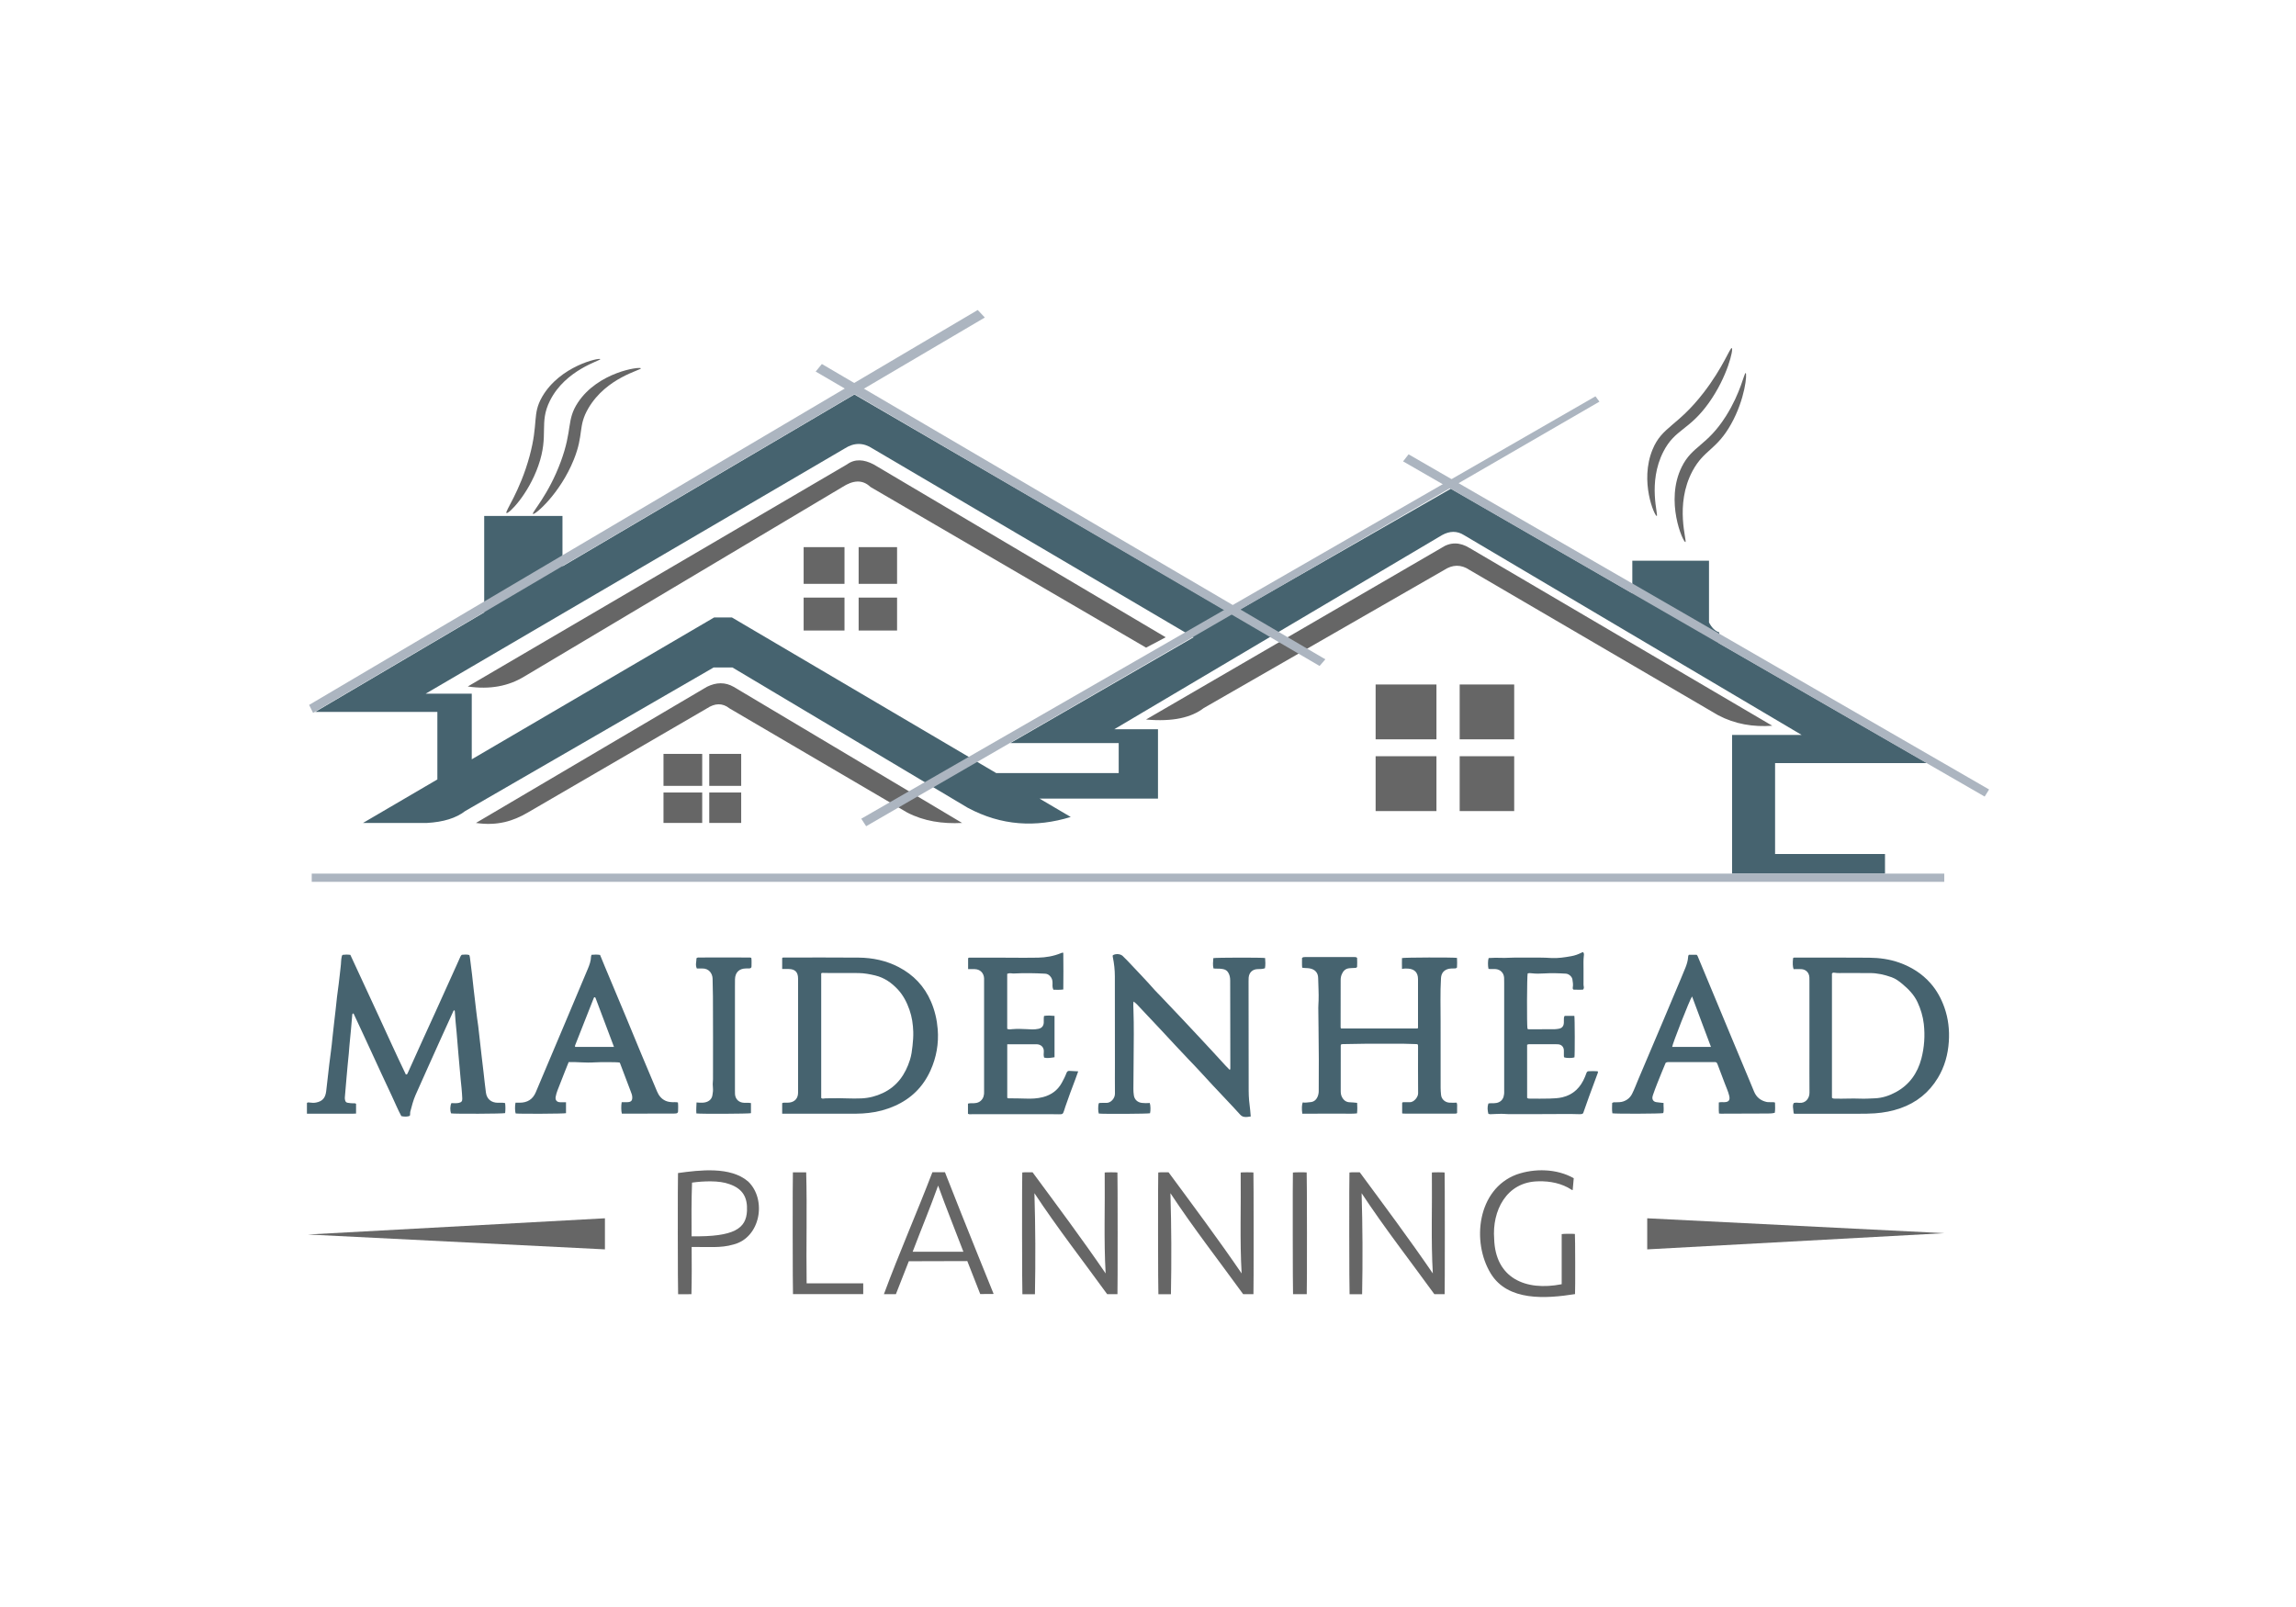 <?xml version="1.0" encoding="UTF-8"?>
<svg xmlns="http://www.w3.org/2000/svg" id="u" data-name="Challenger" width="720" height="504" viewBox="0 0 1000 700">
  <g id="v" data-name="Challenger_BG">
    <rect width="1000" height="700" style="fill: #fff;"/>
  </g>
  <g>
    <path d="M773.14,332.41h66.15l-90.73-52.29.26-4.67c-1.79-.5-3.26-2-4.48-4.3v-26.9h-33.4v14.19l-79.04-45.55-95.36,54.59h0l-164.42-95.64-127.14,74.86v-21.94h-34.09v42.01l-73.61,43.34h53.21v29.41l-32.39,18.96h27.81c7.17-.39,12.74-2.11,16.67-5.17l108.22-62.55h8.22l102.44,61.09c14.73,7.9,29.71,8.68,44.89,4.02l-13.59-8h51.59v-30.22h-19.03l142.75-84.56c3.31-1.83,6.5-1.92,9.55,0l147.08,87.05h-30.31v60.41h66.6v-8.56h-47.87v-39.57ZM487.24,323.68v13.07h-53.34l-115.1-67.78h-7.78l-105.55,61.78v-28.59h-20.07l182.41-106.75c4.26-2.76,8.35-2.62,12.28,0l139.73,82.2-79.79,46.07h47.22Z" style="fill: #46636f;"/>
    <g id="w" data-name="GcD5qc">
      <g>
        <path d="M155.08,480.81v4.25c-1.82.13-3.6.04-5.37.06-1.79.02-3.58,0-5.37,0-1.75,0-3.5,0-5.25,0-1.78,0-3.56,0-5.41,0v-4.65c.32-.35.65-.28.98-.23.99.14,2.01.22,2.99.03,2.76-.55,4.06-1.96,4.42-4.97.46-3.84.86-7.68,1.32-11.52.46-3.88,1.05-7.75,1.4-11.64.37-4.06.96-8.09,1.37-12.14.4-3.84.8-7.69,1.37-11.51.37-2.47.51-4.96.85-7.43.2-1.44.12-2.91.45-4.34.06-.24.08-.49.4-.79,1.01-.14,2.16-.16,3.36,0,4.05,8.75,8.09,17.47,12.12,26.18,4.02,8.68,7.92,17.4,12.06,25.94.64.02.69-.37.82-.65,2.2-4.85,4.38-9.72,6.58-14.57,1.84-4.06,3.71-8.1,5.55-12.16,3.08-6.79,6.14-13.58,9.2-20.37.5-1.1.98-2.21,1.48-3.31.17-.37.3-.78.76-1.1,1.01-.06,2.12-.22,3.24.12.29.79.33,1.58.43,2.35.51,4.12,1.06,8.25,1.45,12.38.31,3.19.83,6.35,1.12,9.54.2,2.19.59,4.36.87,6.55.22,1.73.39,3.47.59,5.2.3,2.64.59,5.29.9,7.93.28,2.39.57,4.79.85,7.18.34,2.93.63,5.87,1.03,8.79.38,2.79,2.31,4.39,5.14,4.43,1.03.02,2.07-.13,3.22.15.17,1.47.18,2.93,0,4.36-.99.3-22,.38-23.52.12-.52-1.19-.47-3.36.13-4.48,1.04,0,2.11.15,3.18-.09,1.15-.26,1.58-.66,1.55-1.87-.05-1.49-.19-2.99-.31-4.48-.11-1.28-.28-2.56-.39-3.85-.34-3.73-.67-7.45-.99-11.18-.27-3.19-.5-6.38-.8-9.57-.28-2.98-.6-5.95-.76-8.94,0-.17-.05-.33-.28-.49-.34.21-.46.62-.61.96-1.82,3.98-3.63,7.95-5.43,11.94-1.82,4.02-3.62,8.05-5.43,12.07-1.79,3.99-3.59,7.97-5.35,11.97-1.02,2.33-1.64,4.8-2.29,7.25-.16.6.05,1.25-.23,1.83-.94.39-2.25.44-3.67.12-1.52-2.81-2.76-5.85-4.16-8.82-1.42-3.01-2.83-6.03-4.23-9.05-1.38-2.98-2.75-5.97-4.13-8.96-1.39-3.02-2.77-6.06-4.19-9.07-1.39-2.96-2.73-5.94-4.13-8.85-.48.11-.52.37-.54.61-.19,2.11-.35,4.23-.55,6.34-.22,2.36-.46,4.72-.68,7.07-.1,1.12-.15,2.24-.27,3.36-.37,3.51-.68,7.03-.99,10.55-.26,2.9-.5,5.8-.74,8.7-.04.42.03.82.13,1.24.16.65.52,1,1.19,1.08.74.09,1.48.23,2.23.22.4,0,.83-.12,1.36.21Z" style="fill: #46636f;"/>
        <path d="M493.69,436.19c-.16,1.32-.07,2.52-.03,3.71.25,7.08.13,14.16.08,21.24-.03,4.41-.06,8.83-.1,13.24,0,.92.06,1.83.2,2.74.29,1.88,1.59,3.06,3.5,3.3,1.16.14,2.31.13,3.42.03.38.97.42,3.4.12,4.48-.91.26-19.89.37-22.31.13-.33-.82-.36-3.12-.06-4.38.25-.3.59-.26.92-.26.75,0,1.5-.06,2.25-.01,2.18.14,3.94-2.06,3.92-4.01-.05-4.42-.01-8.83-.01-13.25,0-12.62,0-25.25-.03-37.87,0-2.79-.31-5.56-.87-8.3-.06-.29-.12-.57-.03-.86,1.17-.78,3.27-.67,4.28.26.76.71,1.49,1.45,2.21,2.21,3.94,4.18,7.93,8.31,11.73,12.63.77.87,1.63,1.67,2.43,2.52,3.24,3.41,6.5,6.8,9.71,10.24,2.64,2.83,5.28,5.66,7.94,8.48,3.66,3.88,7.23,7.83,10.84,11.75.56.61,1.16,1.18,1.82,1.85.33-.47.23-.93.23-1.35,0-7.25-.02-14.5-.03-21.75,0-5.29,0-10.58-.03-15.87,0-1.26-.21-2.47-.93-3.57-.49-.75-1.16-1.16-2.01-1.35-1.15-.26-2.31-.25-3.48-.25-.24,0-.49-.04-.86-.08-.37-1.52-.17-3.02-.06-4.49,1.05-.26,21.17-.3,22.55-.04.13,1.47.19,2.97-.06,4.45-1.12.39-2.16.35-3.2.38-2.22.06-3.72,1.47-3.91,3.71-.04.5-.04,1-.04,1.5.01,15.92.02,31.83.05,47.75,0,2.87.29,5.73.67,8.58.11.85.15,1.72.23,2.65-1.01.12-1.92.35-2.88.17-.7-.12-1.22-.44-1.7-.95-1.91-2.09-3.82-4.18-5.78-6.23-4.16-4.37-8.28-8.79-12.35-13.25-1.4-1.54-2.86-3.03-4.3-4.53-4.01-4.18-7.91-8.45-11.86-12.68-3.55-3.8-7.13-7.58-10.7-11.37-.43-.45-.91-.83-1.51-1.24Z" style="fill: #46636f;"/>
        <path d="M567.2,485.12c-.29-2.14-.21-4.03.2-4.92,1.05.25,2.11-.05,3.18-.1,1.62-.08,2.7-.98,3.31-2.45.32-.77.47-1.59.47-2.43.06-9.25.07-18.5-.09-27.74-.05-2.83-.07-5.66-.1-8.49,0-1.04.1-2.08.13-3.12.12-3.29-.14-6.57-.19-9.86-.03-2.36-1.46-3.82-3.78-4.2-1.02-.17-2.07-.07-3.18-.29-.14-1.5-.04-2.93-.06-4.26.56-.46,1.08-.37,1.57-.37,7.04,0,14.08,0,21.12,0,.41,0,.84-.07,1.29.35.03,1.3.09,2.7,0,3.98-.37.46-.77.39-1.13.41-.79.04-1.57.05-2.36.14-1.6.19-2.53,1.15-3.14,2.52-.36.8-.53,1.66-.53,2.55,0,6.79-.01,13.58-.02,20.37,0,.24-.05.5.22.8h33.33c.25-.42.16-.85.16-1.25,0-6.75,0-13.5,0-20.25,0-2.84-1.47-4.4-4.32-4.59-.83-.05-1.66-.06-2.65.14-.06-1.63-.03-3.19-.01-4.73.94-.29,22.35-.35,23.96-.08.08,1.41.07,2.85,0,4.18-.44.52-.93.4-1.37.42-.71.04-1.41-.02-2.11.13-2.17.47-3.36,1.87-3.49,4.08-.38,6.28-.15,12.57-.17,18.86-.03,9.62,0,19.25.01,28.87,0,1.08.08,2.16.2,3.24.21,1.8,1.76,3.19,3.68,3.29,1.03.06,2.07,0,3.11,0,.34.83.16,1.58.19,2.31.03.75,0,1.49,0,2.16-.11.11-.14.14-.17.17-.03.03-.06.07-.1.07-.25.03-.5.06-.74.06-7.5,0-15,0-22.49-.01-.12,0-.23-.06-.43-.12v-4.63c.32-.31.67-.21.99-.21.75,0,1.5-.04,2.25,0,1.84.1,3.72-2.22,3.71-3.86-.07-6.83-.03-13.66-.03-20.49,0-.24-.04-.49-.05-.67-.25-.34-.56-.29-.84-.3-3.45-.17-6.91-.17-10.36-.17-3.54,0-7.08-.03-10.62,0-3.62.03-7.24.11-10.86.18-.25,0-.49.05-.7.08-.33.35-.24.74-.24,1.11,0,6.42-.01,12.83-.01,19.25,0,.88.11,1.77.51,2.55.73,1.42,1.82,2.34,3.54,2.35.99,0,1.98.16,3.1.25.09,1.53.12,2.99-.04,4.58-2.06.25-4.05.09-6.02.12-1.96.03-3.92,0-5.87,0-2,0-4,.01-6,.01-1.95,0-3.9,0-5.91,0Z" style="fill: #46636f;"/>
        <path d="M340.67,485.13v-4.59c.48-.31.95-.19,1.39-.21.62-.03,1.26.02,1.87-.07,2.32-.35,3.65-1.9,3.66-4.28.02-2.33.01-4.67,0-7,0-14.25,0-28.49,0-42.74,0-2.79-1.31-4.11-4.1-4.15-.91-.01-1.82,0-2.82,0v-4.78c.26-.3.62-.21.94-.21,10.79,0,21.58-.08,32.36.03,6.09.06,11.98,1.28,17.45,4.13,6.48,3.38,11.22,8.37,14.1,15.11,1.63,3.82,2.56,7.8,2.89,11.94.5,6.28-.57,12.28-3.14,17.98-3.21,7.11-8.41,12.29-15.6,15.45-3.61,1.59-7.37,2.62-11.28,3.04-1.77.19-3.56.34-5.35.33-10.37-.02-20.74,0-31.11,0-.37,0-.74,0-1.26,0ZM357.67,478.28c.37.28.62.3.87.26,1.24-.21,2.49-.08,3.74-.13,4.33-.17,8.65.26,12.98.04,3.28-.16,6.35-.96,9.25-2.33,6.2-2.92,9.8-8.07,11.81-14.45.63-1.98.9-4.05,1.12-6.12.22-2.03.38-4.07.32-6.1-.1-3.25-.56-6.46-1.64-9.55-1.15-3.3-2.72-6.37-5.11-8.93-2.71-2.9-5.87-5.12-9.84-6.07-2.36-.56-4.71-1-7.14-1.04-5.29-.09-10.58.09-15.87-.07-.15,0-.3.11-.49.18v54.32Z" style="fill: #46636f;"/>
        <path d="M781.21,484.98c-.23-2.85-.6-3.23.04-4.51.77-.24,1.62-.16,2.42-.08,2.72.25,4.45-1.96,4.43-4.41-.05-5.96-.02-11.91-.02-17.87,0-10.25,0-20.49,0-30.74,0-.54,0-1.08-.02-1.62-.09-2.05-1.52-3.52-3.57-3.6-1.12-.04-2.24,0-3.3,0-.4-.96-.47-2.71-.23-4.78.24-.32.6-.24.92-.24,10.75,0,21.49-.06,32.24.04,4.46.04,8.87.64,13.11,2.15,5.28,1.88,9.89,4.78,13.6,8.99,2.73,3.09,4.66,6.67,6.04,10.56,1.71,4.83,2.25,9.81,1.92,14.88-.37,5.59-1.83,10.91-4.75,15.74-3.84,6.38-9.31,10.79-16.34,13.25-3.6,1.26-7.28,1.95-11.09,2.22-2.37.17-4.74.17-7.11.18-8.91.02-17.83,0-26.74,0-.49,0-1,.09-1.56-.14ZM797.89,478.19c.53.45,1.04.35,1.54.37,3.58.1,7.15-.16,10.73,0,2.12.09,4.24-.06,6.36-.14,3.33-.12,6.42-1.18,9.25-2.72,5.82-3.17,9.4-8.22,11.07-14.6,1.29-4.96,1.63-9.99,1.05-15.1-.38-3.3-1.33-6.43-2.72-9.43-1.49-3.21-3.9-5.68-6.57-7.92-1.44-1.21-2.95-2.34-4.74-2.98-3.07-1.09-6.22-1.82-9.51-1.81-3.71.02-7.42,0-11.12-.02-1.41-.01-2.83.1-4.24-.13-.36-.06-.76-.09-1.1.34v54.15Z" style="fill: #46636f;"/>
        <path d="M295.27,480.23c.16,1.34.07,2.58.06,3.83,0,.54-.31.86-.82.94-.37.06-.74.07-1.12.07-2.2,0-4.4,0-6.61,0-4.87.01-9.73.02-14.6.03-.45,0-.91,0-1.33,0-.32-.96-.36-3.51-.08-5,.79,0,1.61.01,2.43,0,1.71-.03,2.3-.71,2.16-2.43-.06-.72-.32-1.38-.57-2.04-1.55-4.13-3.13-8.25-4.69-12.37-.06-.15-.15-.29-.21-.41-.9-.25-8.73-.24-11.1-.08-3.69.26-7.39-.24-11.11-.14-.6,1.51-1.18,2.93-1.74,4.35-1.05,2.67-2.09,5.35-3.14,8.02-.35.89-.6,1.81-.78,2.76-.25,1.38.43,2.28,1.82,2.36.86.05,1.73,0,2.68,0v4.78c-.83.25-20.08.35-21.93.12-.33-.87-.37-3.39-.06-4.69.6,0,1.21,0,1.82,0,3.29,0,5.67-1.43,6.98-4.49,1.18-2.75,2.33-5.52,3.49-8.28,3.13-7.4,6.26-14.79,9.38-22.19,3.28-7.78,6.57-15.56,9.83-23.36.71-1.69,1.33-3.41,1.39-5.28,0-.24.13-.47.22-.82,1.22-.11,2.44-.16,3.71.05.75,1.82,1.46,3.59,2.2,5.35,3,7.18,6.02,14.35,9.02,21.53,2.27,5.45,4.5,10.93,6.78,16.38,2.26,5.41,4.54,10.82,6.83,16.22.73,1.73,1.82,3.17,3.58,4.01.96.46,1.98.61,3.02.65.78.03,1.57-.08,2.48.12ZM267.41,456.02c-2.72-7.23-5.38-14.3-8.05-21.37-.06-.17-.21-.25-.42-.27-.08.06-.23.1-.27.2-2.7,6.84-5.4,13.68-8.09,20.53-.1.26-.26.53-.07.92h16.9Z" style="fill: #46636f;"/>
        <path d="M735.55,415.9h3.41c.41.37.51.78.67,1.16,2.8,6.73,5.6,13.45,8.4,20.17,2.1,5.03,4.18,10.07,6.28,15.1,2.5,5.99,5.01,11.98,7.51,17.97.72,1.73,1.43,3.46,2.15,5.19,1.02,2.45,2.85,3.93,5.44,4.51.62.14,1.24.06,1.87.1.57.03,1.16-.1,1.81.17.01,1.48.16,2.95-.1,4.45-1.05.29-2.06.32-3.03.32-6.79.05-13.58.06-20.37.07-.28,0-.56-.05-.9-.07-.17-1.63-.05-3.19-.08-4.82.87-.21,1.65-.1,2.43-.12,1.87-.04,2.55-.88,2.12-2.73-.44-1.92-1.31-3.68-1.98-5.52-.98-2.7-2.03-5.37-3.05-8.06-.43-1.13-.49-1.16-1.73-1.16-6.37,0-12.75,0-19.12.02-.57,0-1.17-.12-1.82.31-.55,1.32-1.15,2.73-1.72,4.15-1.31,3.24-2.64,6.47-3.78,9.78-.08.24-.15.48-.21.72-.29,1.28.33,2.26,1.62,2.47,1.01.16,2.04.24,3.18.37-.11,1.51.27,2.98-.14,4.41-1.01.29-20.61.37-22.15.09-.26-1.51-.1-3.06-.1-4.5.6-.44,1.11-.28,1.6-.3,1.08-.03,2.15,0,3.21-.36,1.76-.59,3.03-1.68,3.87-3.32,1.04-2.05,1.81-4.2,2.71-6.31,3.73-8.73,7.42-17.47,11.12-26.21,2.5-5.9,4.97-11.81,7.46-17.72.68-1.61,1.37-3.22,2-4.85.54-1.4.99-2.82,1.1-4.34.02-.36.02-.75.35-1.15ZM736.96,434.04c-1.02,1.38-8.59,20.75-8.66,21.98h16.89c-2.73-7.37-5.51-14.56-8.23-21.98Z" style="fill: #46636f;"/>
        <path d="M421.65,422.13v-4.74c.3-.31.6-.24.89-.24,7.83,0,15.67-.03,23.5.05,2.04.02,4.07,0,6.11-.05,3.39-.08,6.7-.64,9.86-1.93.3-.12.6-.31,1.1-.19.11,5.27.02,10.58,0,15.98-1.52.22-2.91.11-4.32.11-.51-1.03-.38-2.08-.37-3.1,0-1.15-.35-2.11-1.16-2.93-.59-.6-1.28-.92-2.1-.96-4.53-.24-9.06-.32-13.6-.08-.37.02-.74-.04-1.12-.08-.74-.08-.91-.07-1.76.21v23.99c.79.37,1.63.17,2.43.11,1.91-.15,3.82-.11,5.73,0,1.82.1,3.66.27,5.48-.14,1.45-.32,2.21-1.25,2.28-2.72.05-.91-.09-1.83.12-2.88,1.49-.26,2.98-.16,4.57-.02v18.01c-1.53.22-3.02.55-4.54.16-.27-.9-.19-1.74-.13-2.56.13-1.92-1.21-3.26-3.25-3.26-3.42,0-6.83,0-10.25,0-.78,0-1.56,0-2.42,0v23.3c.31.35.71.25,1.07.26,2.25.02,4.49.02,6.74.11,2.62.11,5.25.02,7.81-.66,3.59-.95,6.38-2.98,8.17-6.28.72-1.32,1.42-2.64,1.94-4.05.22-.59.53-1.1,1.21-1.08,1.28.03,2.55.13,3.96.21-.44,1.22-.8,2.32-1.22,3.4-1.51,3.97-3.01,7.94-4.37,11.96-.19.55-.35,1.11-.53,1.66-.53,1.62-.64,1.69-2.29,1.68-.79,0-1.58-.03-2.37-.03-11.87,0-23.75,0-35.62,0-.53,0-1.08.14-1.61-.2v-4.41c.92-.27,1.71-.15,2.49-.17,1.64-.05,3-.58,3.89-2.06.38-.63.54-1.3.62-2,.03-.29.02-.58.02-.87,0-16.25,0-32.5,0-48.75,0-.25,0-.5,0-.75-.12-2.35-1.76-3.95-4.1-3.99-.91-.02-1.81,0-2.83,0Z" style="fill: #46636f;"/>
        <path d="M665.12,455.08c-.01,7.75-.03,15.51.01,23.14.49.41.88.33,1.25.33,2.83,0,5.67.08,8.5-.02,1.86-.07,3.73-.12,5.57-.55,4.93-1.17,8-4.37,9.87-8.91.24-.58.45-1.17.67-1.75.16-.43.46-.69.93-.7,1.32-.04,2.65-.1,3.92.02.3.41.06.72-.04,1-1.22,3.32-2.47,6.63-3.68,9.95-.9,2.46-1.75,4.94-2.6,7.34-.51.44-1.06.4-1.6.4-1.37-.02-2.74-.09-4.12-.09-5.37.01-10.74.05-16.11.07-3.54.01-7.08.02-10.62,0-1.04,0-2.08-.15-3.11-.14-1.45,0-2.91.11-4.36.15-.45.01-.92.08-1.38-.21-.33-1.45-.51-2.9.03-4.44.78-.17,1.57-.08,2.35-.11.76-.03,1.49-.12,2.19-.44,1.54-.7,2.14-2.02,2.31-3.59.05-.49.03-1,.03-1.5,0-15.62,0-31.24,0-46.86,0-.75,0-1.5-.03-2.25-.12-2.18-1.68-3.7-3.86-3.81-.99-.05-1.98.08-2.94-.08-.33-1.32-.29-3.79.07-4.72,1.98-.13,3.96-.15,5.96-.07,1.69.06,3.4-.12,5.11-.11,3.71,0,7.41,0,11.12-.01,1.71,0,3.41.08,5.11.18,2.92.16,5.8-.28,8.68-.8,1.53-.27,2.97-.78,4.36-1.47.26-.13.5-.28.8-.28.47.51.37,1.12.3,1.68-.23,1.91-.1,3.83-.12,5.74-.02,1.83,0,3.67,0,5.5,0,.71-.05,1.41.11,2.12.09.42.04.83-.31,1.28-1.4.11-2.88.01-4.22,0-.35-.4-.31-.69-.26-.98.23-1.17.01-2.33-.16-3.48-.18-1.19-1.55-2.41-2.82-2.49-3.16-.2-6.31-.3-9.48-.1-1.78.11-3.58.16-5.36-.06-.61-.07-1.24-.14-1.83.07-.32.99-.39,22.44-.09,24.07.3.32.69.25,1.05.25,3.62,0,7.24-.02,10.85-.04.5,0,.99-.1,1.49-.16,1.56-.19,2.37-1.04,2.46-2.61.03-.58.01-1.17.02-1.75,0-.41-.01-.84.37-1.3h4.18c.22.86.25,17.14.04,18.09-.93.34-3.22.36-4.38.04-.29-.31-.21-.7-.22-1.06,0-.67.02-1.33,0-2-.05-1.6-1.06-2.62-2.68-2.69-.67-.03-1.33-.03-2-.03-3.29,0-6.58,0-9.87,0-.41,0-.83-.07-1.43.23Z" style="fill: #46636f;"/>
        <path d="M327.07,480.49v4.41c-.95.27-21.66.37-23.77.11-.13-1.55.02-3.12.07-4.79,1.03.12,1.94.15,2.85.09,2.15-.14,3.7-1.27,4.04-3.09.2-1.09.36-2.23.25-3.35-.1-1.08-.14-2.16,0-3.24.05-.37.03-.75.03-1.12,0-11.83.05-23.66-.03-35.48-.02-2.58-.09-5.16-.15-7.74-.05-2.24-1.64-4.53-4.55-4.42-.74.03-1.49,0-2.31,0-.75-1.54-.14-3.05-.15-4.48.5-.42,1.03-.3,1.51-.3,2.87-.02,5.75-.03,8.62-.03,4.2,0,8.4.01,12.6.03.37,0,.75-.05,1.15.18.21,1.22.04,2.46.08,3.7.01.54-.34.83-.88.86-.54.03-1.08.02-1.62.03-2.88.05-4.6,1.74-4.69,4.66-.03,1.12-.02,2.25-.02,3.37,0,15.03,0,30.07,0,45.1,0,.54-.01,1.08.02,1.62.15,2.19,1.7,3.67,3.91,3.76.95.04,1.9-.08,3.03.13Z" style="fill: #46636f;"/>
      </g>
    </g>
    <g>
      <g>
        <path d="M481.13,510.73c.76-.11,4.97-.11,5.56,0,.11.55.13,52.23.01,52.99h-4.49c-10.6-14.61-21.73-28.9-31.67-43.97.44,14.6.5,29.41.22,44.02-1.8,0-3.64,0-5.46,0-.16-.54-.21-52.01-.06-53.04,1.47-.21,2.99-.01,4.49-.08,10.74,14.56,21.64,29.15,31.82,44.05-.84-14.64-.23-29.31-.41-43.97Z" style="fill: #666;"/>
        <path d="M540.36,510.73c.76-.11,4.97-.11,5.56,0,.11.55.13,52.23.01,52.99h-4.49c-10.6-14.61-21.73-28.9-31.67-43.97.44,14.6.5,29.41.22,44.02-1.8,0-3.64,0-5.46,0-.16-.54-.21-52.01-.06-53.04,1.47-.21,2.99-.01,4.49-.08,10.74,14.56,21.64,29.15,31.82,44.05-.84-14.64-.23-29.31-.41-43.97Z" style="fill: #666;"/>
        <path d="M623.63,510.73c.76-.11,4.97-.11,5.56,0,.11.55.13,52.23.01,52.99h-4.49c-10.6-14.61-21.73-28.9-31.67-43.97.44,14.6.5,29.41.22,44.02-1.8,0-3.64,0-5.46,0-.16-.54-.21-52.01-.06-53.04,1.47-.21,2.99-.01,4.49-.08,10.74,14.56,21.64,29.15,31.82,44.05-.84-14.64-.23-29.31-.41-43.97Z" style="fill: #666;"/>
        <path d="M680.18,559.4c0-7.32,0-14.59,0-21.83.64-.17,4.99-.19,5.75-.06.14.51.2,24.73.06,26.19-12.56,1.98-29.28,3.27-36.74-9.02-8.4-13.83-5.76-36.64,11.19-43.04,7.93-2.81,17.62-2.6,24.99,1.58-.15,1.69-.31,3.43-.46,5.13-.27.09-.37-.03-.48-.1-4.2-2.79-9.42-3.83-14.46-3.68-14.03.19-20.22,12.97-19.26,25.11.52,17,13.53,22.83,29.4,19.72Z" style="fill: #666;"/>
        <path d="M325.84,514.65c-7.72-6.65-21.12-4.97-30.54-3.68-.15.91-.11,52.24.05,52.79,1.93-.01,3.89.04,5.8-.03.17-6.82.14-13.69.09-20.56,0,0,0,0,0,0,.86.03,8.61.05,9.6.04,2.92-.03,5.77-.28,8.59-1.11,11.83-2.98,14.63-19.59,6.41-27.46ZM325.34,527.47c-.36,7.48-5.29,11.38-24.13,11.05-.06-7.83-.08-15.65.2-23.38,4.7-.66,11.77-1.04,16.31.67,5.99,2.08,7.89,5.98,7.62,11.66Z" style="fill: #666;"/>
        <path d="M345.33,510.68h5.8c.43,16-.05,32.25.19,48.32,7.55.04,17.09,0,24.65.01v4.7h-30.59c-.14-.5-.19-52.01-.04-53.04Z" style="fill: #666;"/>
        <path d="M569.14,563.73h-5.97c-.13-.53-.18-51.96-.06-52.97.49-.13,5.15-.17,6-.05.14.49.18,52.06.03,53.02Z" style="fill: #666;"/>
      </g>
      <path d="M412.67,513.45l-1.1-2.84h-5.44l-.06.07c-6.79,17.7-14.47,35.16-21.09,53.05h5.22l5.62-14.34,25.48-.07,5.63,14.36,5.84-.04s-13.06-32.16-20.09-50.2ZM397.5,545.25c3.66-9.65,7.62-19.12,11.09-28.82,3.47,9.69,7.35,19.17,11.01,28.82h-22.1Z" style="fill: #666;"/>
    </g>
    <polygon points="134.1 537.74 263.47 530.68 263.47 544.22 134.1 537.74" style="fill: #666;"/>
    <polygon points="846.81 537.16 717.43 544.22 717.43 530.68 846.81 537.16" style="fill: #666;"/>
    <rect x="599.14" y="298.16" width="26.49" height="23.89" style="fill: #666;"/>
    <rect x="599.14" y="329.41" width="26.49" height="23.89" style="fill: #666;"/>
    <rect x="635.75" y="298.16" width="23.74" height="23.89" style="fill: #666;"/>
    <rect x="635.75" y="329.41" width="23.74" height="23.89" style="fill: #666;"/>
    <rect x="288.98" y="328.39" width="16.86" height="13.93" style="fill: #666;"/>
    <rect x="288.98" y="345.21" width="16.86" height="13.26" style="fill: #666;"/>
    <rect x="308.91" y="328.39" width="13.91" height="13.93" style="fill: #666;"/>
    <rect x="308.91" y="345.21" width="13.91" height="13.26" style="fill: #666;"/>
    <rect x="350.02" y="238.33" width="17.79" height="15.99" style="fill: #666;"/>
    <rect x="350.02" y="260.31" width="17.79" height="14.34" style="fill: #666;"/>
    <rect x="373.97" y="238.33" width="16.74" height="15.99" style="fill: #666;"/>
    <rect x="373.97" y="260.31" width="16.74" height="14.34" style="fill: #666;"/>
    <rect x="135.77" y="380.54" width="711.04" height="3.58" style="fill: #acb5c0;"/>
    <path d="M261.45,156.42c-.37-.69-17.57,2.96-25.32,16.42-4.42,7.68-1.52,11.18-5.47,25.81-4.21,15.57-10.94,24.31-10.07,24.83.89.53,9.43-7.93,13.88-20.63,4.75-13.56.12-18.49,5.08-28.35,6.83-13.59,22.25-17.43,21.9-18.08Z" style="fill: #666;"/>
    <path d="M279.14,160.43c-.39-.84-18.66,1.58-27.47,14.96-5.02,7.62-2.23,11.62-7.43,25.71-5.39,14.62-12.81,22.27-12.12,22.78.79.58,11.8-8.78,17.79-23.66,4.51-11.21,1.69-14.43,6.35-22.39,7.89-13.47,23.23-16.62,22.87-17.4Z" style="fill: #666;"/>
    <path d="M754.27,151.62c.82.38-1.87,12.49-10.06,23.94-8.6,12.03-14.65,11.28-19.72,21.13-7.02,13.65-2.02,27.98-2.92,28.07-.92.09-7.55-15.05-1.81-28.97,4.14-10.04,10.79-9.93,22.23-24.75,8.47-10.97,11.56-19.75,12.27-19.42Z" style="fill: #666;"/>
    <path d="M760.31,162.49c.68.21-.2,11.25-6.34,22.23-6.33,11.33-11.81,11.11-16.8,20.42-7.98,14.91-2.17,30.88-3.12,30.98-1.01.11-8.95-17.78-1.61-32.69,4.59-9.33,11.06-9.14,19.31-22.23,6.43-10.19,7.94-18.9,8.55-18.71Z" style="fill: #666;"/>
    <polygon points="134.63 307.06 136.36 310.53 428.93 138.31 425.84 135.03 134.63 307.06" style="fill: #acb5c0;"/>
    <path d="M207.3,358.47l100.57-59.29c4.1-2.04,7.99-2.09,11.66,0l99.5,59.29c-8.55.45-16.62-.75-23.92-4.54l-77.36-45.35c-3.13-2.5-6.44-2.27-9.88,0l-78.2,45.47c-6.04,3.52-12.93,5.81-22.38,4.42Z" style="fill: #666;"/>
    <path d="M499.16,313.41l128.52-74.68c4.04-2.73,8.19-2.6,12.42,0l131.8,77.4c-8.27.61-16.17-.68-23.56-4.57l-108.24-63.26c-3.78-2.56-7.49-2.39-11.14,0l-104.67,60.12c-5.35,4.1-13.38,6.05-25.13,5Z" style="fill: #666;"/>
    <polygon points="577.24 287.19 574.73 290.09 355.26 161.84 357.96 158.56 577.24 287.19" style="fill: #acb5c0;"/>
    <polygon points="375.12 356.62 694.88 172.64 696.62 174.95 377.24 359.9 375.12 356.62" style="fill: #acb5c0;"/>
    <polygon points="613.49 197.9 866.33 343.89 864.4 346.98 611.1 200.97 613.49 197.9" style="fill: #acb5c0;"/>
    <path d="M203.75,299.02l165.15-96.73c3.52-2.56,7.44-2.16,11.6,0l127.21,75.3-8.54,4.52-120.04-69.99c-3.61-3.47-7.76-2.82-12.19,0l-138.61,82.58c-6.78,4.14-14.88,5.76-24.58,4.33Z" style="fill: #666;"/>
  </g>
</svg>
